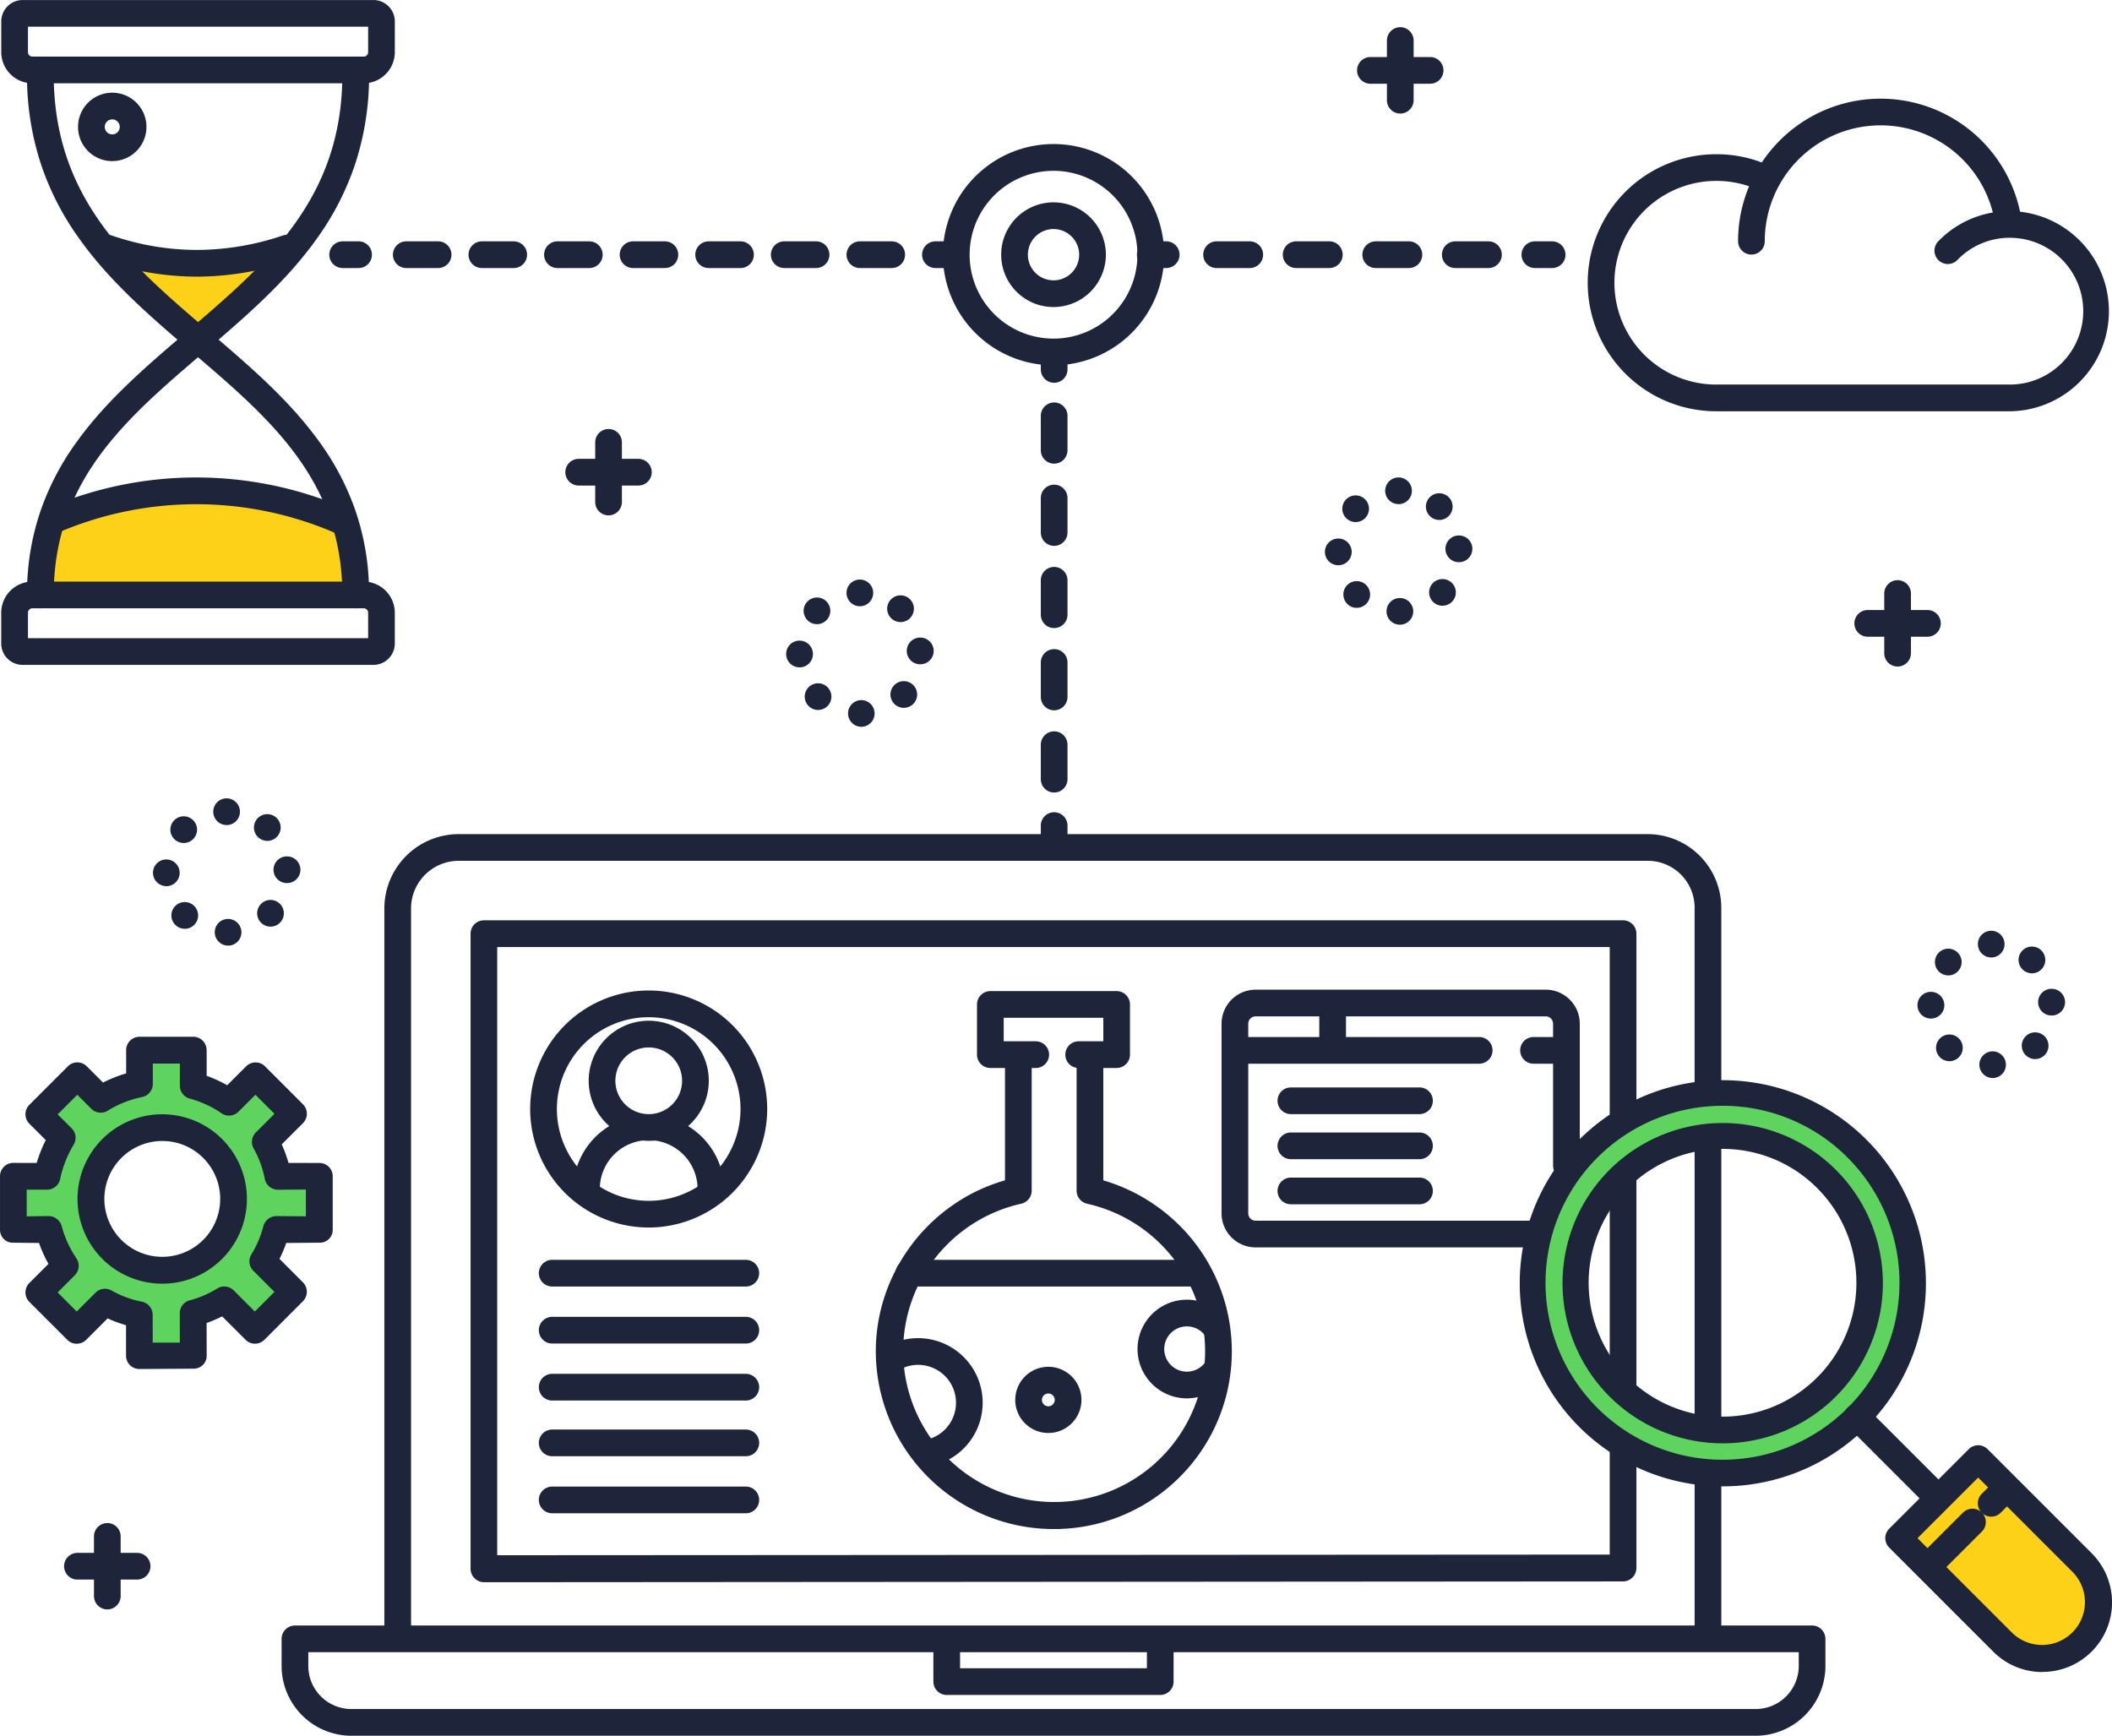 <svg xmlns="http://www.w3.org/2000/svg" width="223.353" height="183.572" viewBox="0 0 223.353 183.572"><g transform="translate(11070.76 22155.754)"><path d="M465.121,178.469l-8.407,8.407,11.005,11.005a5.945,5.945,0,0,0,8.407-8.407Z" transform="translate(-11326.683 -22179.957)" fill="#fcd118"/><path d="M465.121,177.762l11.359,11.359a6.445,6.445,0,1,1-9.115,9.114l-11.359-11.359Zm6.8,21.361a5.445,5.445,0,0,0,3.851-9.3l-10.652-10.652-7.7,7.7,10.652,10.652A5.407,5.407,0,0,0,471.922,199.123Z" transform="translate(-11326.683 -22179.957)" fill="#1e243a"/><path d="M430.408,152.191a20.128,20.128,0,1,0,28.465,0,20.127,20.127,0,0,0-28.465,0m25.246,25.246a15.577,15.577,0,1,1,0-22.029,15.577,15.577,0,0,1,0,22.029" transform="translate(-11333.246 -22186.514)" fill="#5ed45e"/><path d="M444.64,187.052a20.566,20.566,0,1,1,7.762-1.511A20.557,20.557,0,0,1,444.64,187.052Zm0-40.257a19.629,19.629,0,1,0,13.88,5.749A19.5,19.5,0,0,0,444.64,146.8Zm0,35.7a16.076,16.076,0,1,1,11.368-4.709A15.971,15.971,0,0,1,444.64,182.5Zm0-31.153a15.076,15.076,0,1,0,10.661,4.416A14.978,14.978,0,0,0,444.64,151.347Z" transform="translate(-11333.246 -22186.514)" fill="#1e243a"/><path d="M323.438,161.6V155.91l-4.375,0a12.158,12.158,0,0,0-1.334-3.633l2.972-2.972-4.011-4.01-2.788,2.787a12.629,12.629,0,0,0-3.793-1.75l0-3.749h-5.687l0,3.566a12.421,12.421,0,0,0-4.1,1.624l-2.48-2.479-4.071,4.07,2.48,2.48a13.159,13.159,0,0,0-1.6,4.083l-3.568-.01,0,5.682,3.752-.006a12.554,12.554,0,0,0,1.744,3.8l-2.81,2.808,4.011,4.011,2.992-2.991a12.134,12.134,0,0,0,3.631,1.341l0,4.354h5.689l-.007-4.52a12.075,12.075,0,0,0,3.3-1.416l3.231,3.231,4.071-4.071-3.231-3.231a12.092,12.092,0,0,0,1.422-3.318Zm-11.27,2.057a7.546,7.546,0,1,1,0-10.672,7.546,7.546,0,0,1,0,10.672" transform="translate(-11360.438 -22187.271)" fill="#5ed45e"/><path d="M310.61,175.419H303.92l0-4.45a12.7,12.7,0,0,1-3.042-1.127l-3.081,3.081-4.718-4.718,2.876-2.874a13.15,13.15,0,0,1-1.481-3.232l-3.874.006-.006-6.684,3.667.01a13.839,13.839,0,0,1,1.38-3.5l-2.562-2.562,4.778-4.777,2.557,2.556a12.848,12.848,0,0,1,3.517-1.4l0-3.663h6.688l0,3.872a13.218,13.218,0,0,1,3.228,1.486l2.854-2.852,4.718,4.717-3.062,3.062a12.519,12.519,0,0,1,1.12,3.044l4.471,0V162.1l-4.668,0a12.66,12.66,0,0,1-1.171,2.74l3.309,3.309-4.778,4.778-3.308-3.308a12.454,12.454,0,0,1-2.718,1.164Zm-5.691-1h4.689l-.007-4.4.371-.1a11.529,11.529,0,0,0,3.161-1.357l.337-.21,3.158,3.158,3.364-3.364-3.158-3.158.21-.337a11.661,11.661,0,0,0,1.363-3.182l.1-.372,4.431,0V156.41l-4.285,0-.08-.4a11.607,11.607,0,0,0-1.279-3.485l-.187-.331,2.887-2.887-3.3-3.3-2.727,2.726-.342-.233a12.158,12.158,0,0,0-3.642-1.681l-.37-.1,0-3.632h-4.686l0,3.475-.4.081a11.867,11.867,0,0,0-3.93,1.559l-.337.209L297.853,146l-3.364,3.363,2.4,2.4-.2.335a12.692,12.692,0,0,0-1.542,3.924l-.081.4-3.477-.009,0,4.68,3.637-.006.1.372A12.091,12.091,0,0,0,297,165.114l.233.342-2.749,2.747,3.3,3.3L300.7,168.6l.331.187a11.552,11.552,0,0,0,3.482,1.286l.4.08Zm1.912-8.054a8.046,8.046,0,1,1,5.689-2.357A7.993,7.993,0,0,1,306.832,166.364Zm0-15.092a7.046,7.046,0,1,0,4.982,2.064A7,7,0,0,0,306.832,151.272Z" transform="translate(-11360.438 -22187.271)" fill="#1e243a"/><path d="M294.705,96.586l-1.242,7.86h33.349l-1.623-7.862a38.39,38.39,0,0,0-30.484,0" transform="translate(-11359.955 -22197.289)" fill="#fcd118"/><path d="M327.426,104.946H292.878l1.377-8.714.259-.107a38.889,38.889,0,0,1,30.867,0l.245.1Zm-33.378-1H326.2l-1.445-7a37.838,37.838,0,0,0-29.6,0Z" transform="translate(-11359.955 -22197.289)" fill="#1e243a"/><path d="M299.356,72.173l9.5,9.553,9.5-9.553a29.4,29.4,0,0,1-19.006,0" transform="translate(-11358.754 -22201.621)" fill="#fcd118"/><path d="M308.859,82.435,299,72.526l.515-.826a28.749,28.749,0,0,0,9.244,1.552,30.54,30.54,0,0,0,9.446-1.554l.509.828Zm-7.748-9.207,7.748,7.789,7.773-7.814a30.9,30.9,0,0,1-7.871,1.048A29.435,29.435,0,0,1,301.111,73.228Z" transform="translate(-11358.754 -22201.621)" fill="#1e243a"/><path d="M328.273,58.546H293.237a2.8,2.8,0,0,1-2.793-2.794V52.5a1.762,1.762,0,0,1,1.76-1.761h37.1a1.762,1.762,0,0,1,1.76,1.761v3.255a2.8,2.8,0,0,1-2.793,2.794M292.267,52.56v3.193a.971.971,0,0,0,.97.97h35.036a.971.971,0,0,0,.97-.97V52.56Zm37.039,0h0Z" transform="translate(-11360.57 -22205.99)" fill="#1e243a"/><path d="M328.273,59.046H293.237a3.3,3.3,0,0,1-3.293-3.294V52.5a2.263,2.263,0,0,1,2.26-2.261h37.1a2.263,2.263,0,0,1,2.26,2.261v3.255A3.3,3.3,0,0,1,328.273,59.046ZM292.2,51.236a1.262,1.262,0,0,0-1.26,1.261v3.255a2.3,2.3,0,0,0,2.293,2.294h35.036a2.3,2.3,0,0,0,2.293-2.294V52.5a1.262,1.262,0,0,0-1.26-1.261Zm36.069,5.987H293.237a1.472,1.472,0,0,1-1.47-1.47V52.06h37.976v3.692A1.472,1.472,0,0,1,328.273,57.223ZM292.767,53.06v2.692a.471.471,0,0,0,.47.47h35.036a.471.471,0,0,0,.47-.47V53.06Z" transform="translate(-11360.57 -22205.99)" fill="#1e243a"/><path d="M329.306,109.642H292.2a1.763,1.763,0,0,1-1.761-1.761v-3.256a2.8,2.8,0,0,1,2.794-2.793h35.036a2.8,2.8,0,0,1,2.793,2.793v3.256a1.762,1.762,0,0,1-1.76,1.761m-37.039-1.824h36.976v-3.194a.971.971,0,0,0-.97-.969H293.237a.97.97,0,0,0-.97.969Z" transform="translate(-11360.57 -22195.578)" fill="#1e243a"/><path d="M329.306,110.142H292.2a2.264,2.264,0,0,1-2.261-2.261v-3.256a3.3,3.3,0,0,1,3.294-3.293h35.036a3.3,3.3,0,0,1,3.293,3.293v3.256A2.263,2.263,0,0,1,329.306,110.142Zm-36.069-7.81a2.3,2.3,0,0,0-2.294,2.293v3.256a1.263,1.263,0,0,0,1.261,1.261h37.1a1.262,1.262,0,0,0,1.26-1.261v-3.256a2.3,2.3,0,0,0-2.293-2.293Zm36.506,5.987H291.767v-3.694a1.471,1.471,0,0,1,1.47-1.469h35.036a1.471,1.471,0,0,1,1.47,1.469Zm-36.976-1h35.976v-2.694a.47.47,0,0,0-.47-.469H293.237a.47.47,0,0,0-.47.469Z" transform="translate(-11360.57 -22195.578)" fill="#1e243a"/><path d="M326.966,113.056a.911.911,0,0,1-.911-.911c0-12.351-7.78-18.989-16.017-26.016-8.616-7.349-17.524-14.949-17.329-29.52a.911.911,0,1,1,1.823.024c-.183,13.715,8.013,20.707,16.69,28.109,8.188,6.986,16.656,14.21,16.656,27.4a.911.911,0,0,1-.911.911" transform="translate(-11360.109 -22204.977)" fill="#1e243a"/><path d="M326.966,113.556a1.413,1.413,0,0,1-1.411-1.411c0-12.121-7.695-18.685-15.841-25.635-4.295-3.664-8.736-7.452-12.052-12.144a29.3,29.3,0,0,1-4.013-7.875A29.981,29.981,0,0,1,292.21,56.6a1.415,1.415,0,0,1,1.41-1.393h.02a1.411,1.411,0,0,1,1.392,1.43c-.18,13.48,7.929,20.4,16.514,27.721,4.082,3.483,8.3,7.084,11.479,11.46a28.02,28.02,0,0,1,3.874,7.293,26.964,26.964,0,0,1,1.479,9.03A1.413,1.413,0,0,1,326.966,113.556ZM293.62,56.21a.412.412,0,0,0-.41.405c-.192,14.338,8.626,21.859,17.153,29.134,4.2,3.583,8.167,6.967,11.177,11.1a26.022,26.022,0,0,1,3.643,6.847,25.332,25.332,0,0,1,1.372,8.452.411.411,0,0,0,.823,0c0-12.962-8.378-20.11-16.48-27.022-4.425-3.775-8.6-7.34-11.751-11.778a27.274,27.274,0,0,1-3.78-7.419,28.382,28.382,0,0,1-1.335-9.3.411.411,0,0,0-.405-.417Z" transform="translate(-11360.109 -22204.977)" fill="#1e243a"/><path d="M293.617,113.056a.911.911,0,0,1-.911-.911c0-13.193,8.468-20.417,16.656-27.4,8.677-7.4,16.873-14.394,16.69-28.109a.911.911,0,1,1,1.823-.024c.2,14.571-8.713,22.171-17.329,29.52-8.236,7.027-16.017,13.664-16.017,26.016a.911.911,0,0,1-.911.911" transform="translate(-11360.109 -22204.977)" fill="#1e243a"/><path d="M293.617,113.556a1.413,1.413,0,0,1-1.411-1.411,26.964,26.964,0,0,1,1.479-9.03,28.02,28.02,0,0,1,3.874-7.293c3.175-4.377,7.4-7.978,11.479-11.46,8.585-7.324,16.694-14.241,16.514-27.722a1.411,1.411,0,0,1,1.393-1.43h.021a1.414,1.414,0,0,1,1.408,1.393,29.98,29.98,0,0,1-1.439,9.888,29.3,29.3,0,0,1-4.013,7.875c-3.316,4.692-7.757,8.48-12.052,12.144-8.146,6.95-15.841,13.514-15.841,25.635A1.413,1.413,0,0,1,293.617,113.556ZM326.966,56.21h-.007a.411.411,0,0,0-.408.416,28.381,28.381,0,0,1-1.335,9.3,27.273,27.273,0,0,1-3.78,7.419c-3.147,4.439-7.326,8-11.751,11.778-8.1,6.912-16.48,14.06-16.48,27.022a.411.411,0,1,0,.823,0,25.333,25.333,0,0,1,1.372-8.452,26.023,26.023,0,0,1,3.644-6.847c3.009-4.13,6.977-7.514,11.177-11.1,8.528-7.274,17.345-14.8,17.153-29.133A.411.411,0,0,0,326.966,56.21Z" transform="translate(-11360.109 -22204.977)" fill="#1e243a"/><path d="M308.965,74.79a29.933,29.933,0,0,1-9.75-1.654.912.912,0,0,1,.591-1.725,28.066,28.066,0,0,0,18.421,0,.911.911,0,1,1,.58,1.727,30.806,30.806,0,0,1-9.842,1.653" transform="translate(-11358.908 -22201.787)" fill="#1e243a"/><path d="M308.965,75.29a30.542,30.542,0,0,1-9.912-1.681,1.412,1.412,0,1,1,.916-2.671,27.722,27.722,0,0,0,9,1.527,28.59,28.59,0,0,0,9.1-1.529,1.411,1.411,0,1,1,.9,2.675A31.411,31.411,0,0,1,308.965,75.29Zm-9.455-3.429a.412.412,0,0,0-.133.8,29.544,29.544,0,0,0,9.587,1.627,30.414,30.414,0,0,0,9.683-1.627.411.411,0,1,0-.262-.779,29.588,29.588,0,0,1-9.42,1.581,28.72,28.72,0,0,1-9.322-1.581A.412.412,0,0,0,299.51,71.861Z" transform="translate(-11358.908 -22201.787)" fill="#1e243a"/><path d="M325.133,97.663a.917.917,0,0,1-.349-.07,37.517,37.517,0,0,0-29.785,0,.912.912,0,0,1-.7-1.684,39.286,39.286,0,0,1,31.185,0,.912.912,0,0,1-.35,1.754" transform="translate(-11359.899 -22197.441)" fill="#1e243a"/><path d="M294.65,98.163a1.412,1.412,0,0,1-.544-2.715,39.785,39.785,0,0,1,31.569,0,1.412,1.412,0,0,1-1.081,2.608,37.018,37.018,0,0,0-29.4,0A1.407,1.407,0,0,1,294.65,98.163Zm15.242-4.981a40.006,40.006,0,0,0-15.4,3.188.412.412,0,0,0,.317.761,38.017,38.017,0,0,1,30.168,0,.415.415,0,0,0,.157.031.412.412,0,0,0,.158-.793A40,40,0,0,0,309.892,93.183Z" transform="translate(-11359.899 -22197.441)" fill="#1e243a"/><path d="M300.308,65.115A3.118,3.118,0,1,1,303.424,62a3.12,3.12,0,0,1-3.117,3.117m0-4.411A1.293,1.293,0,1,0,301.6,62a1.294,1.294,0,0,0-1.294-1.294" transform="translate(-11359.195 -22204.33)" fill="#1e243a"/><path d="M300.308,65.615A3.618,3.618,0,1,1,303.924,62,3.621,3.621,0,0,1,300.308,65.615Zm0-6.236A2.618,2.618,0,1,0,302.924,62,2.621,2.621,0,0,0,300.308,59.379Zm0,4.412A1.793,1.793,0,1,1,302.1,62,1.8,1.8,0,0,1,300.308,63.791Zm0-2.587A.793.793,0,1,0,301.1,62,.8.8,0,0,0,300.308,61.2Z" transform="translate(-11359.195 -22204.33)" fill="#1e243a"/><path d="M470.459,204.2H321.951a6.888,6.888,0,0,1-6.88-6.88v-2.867a.913.913,0,0,1,.912-.912H476.426a.912.912,0,0,1,.911.912v2.867a6.887,6.887,0,0,1-6.879,6.88m-153.564-8.836v1.956a5.062,5.062,0,0,0,5.056,5.056H470.459a5.063,5.063,0,0,0,5.057-5.056v-1.956Z" transform="translate(-11355.551 -22176.885)" fill="#1e243a"/><path d="M470.459,204.7H321.951a7.388,7.388,0,0,1-7.38-7.38v-2.867a1.414,1.414,0,0,1,1.412-1.412H476.426a1.413,1.413,0,0,1,1.411,1.412v2.867A7.388,7.388,0,0,1,470.459,204.7Zm-154.475-10.66a.413.413,0,0,0-.412.412v2.867a6.387,6.387,0,0,0,6.38,6.38H470.459a6.386,6.386,0,0,0,6.379-6.38v-2.867a.412.412,0,0,0-.411-.412Zm154.475,8.836H321.951a5.562,5.562,0,0,1-5.556-5.556v-2.456H476.016v2.456A5.563,5.563,0,0,1,470.459,202.879Zm-153.064-7.012v1.456a4.561,4.561,0,0,0,4.556,4.556H470.459a4.562,4.562,0,0,0,4.557-4.556v-1.456Z" transform="translate(-11355.551 -22176.885)" fill="#1e243a"/><path d="M395.821,199.869h-22.58a.911.911,0,0,1-.911-.911v-4.418a.911.911,0,1,1,1.823,0v3.506H394.91v-3.506a.911.911,0,0,1,1.823,0v4.418a.911.911,0,0,1-.911.911" transform="translate(-11343.881 -22176.867)" fill="#1e243a"/><path d="M395.821,200.369h-22.58a1.413,1.413,0,0,1-1.411-1.411v-4.418a1.411,1.411,0,1,1,2.823,0v3.006H394.41v-3.006a1.411,1.411,0,0,1,2.823,0v4.418A1.413,1.413,0,0,1,395.821,200.369Zm-22.58-6.241a.412.412,0,0,0-.411.411v4.418a.412.412,0,0,0,.411.411h22.58a.412.412,0,0,0,.411-.411v-4.418a.411.411,0,0,0-.823,0v4.006H373.653v-4.006A.412.412,0,0,0,373.241,194.128Z" transform="translate(-11343.881 -22176.867)" fill="#1e243a"/><path d="M440.114,197.038a.911.911,0,0,1-.911-.911V180.559a.911.911,0,0,1,1.823,0v15.568a.911.911,0,0,1-.911.911" transform="translate(-11330.251 -22179.717)" fill="#1e243a"/><path d="M440.114,197.538a1.413,1.413,0,0,1-1.411-1.411V180.559a1.411,1.411,0,0,1,2.823,0v15.568A1.413,1.413,0,0,1,440.114,197.538Zm0-17.39a.412.412,0,0,0-.411.411v15.568a.411.411,0,1,0,.823,0V180.559A.412.412,0,0,0,440.114,180.148Z" transform="translate(-11330.251 -22179.717)" fill="#1e243a"/><path d="M440.114,181.683a.911.911,0,0,1-.911-.911V150.618a.911.911,0,1,1,1.823,0v30.153a.911.911,0,0,1-.911.911" transform="translate(-11330.251 -22185.818)" fill="#1e243a"/><path d="M440.114,182.183a1.413,1.413,0,0,1-1.411-1.411V150.618a1.411,1.411,0,1,1,2.823,0v30.153A1.413,1.413,0,0,1,440.114,182.183Zm0-31.977a.412.412,0,0,0-.411.413v30.153a.411.411,0,0,0,.823,0V150.618A.412.412,0,0,0,440.114,150.206Z" transform="translate(-11330.251 -22185.818)" fill="#1e243a"/><path d="M325.009,209.077a.911.911,0,0,1-.911-.911V131.331a7.369,7.369,0,0,1,7.407-7.314H457.148a7.3,7.3,0,0,1,7.337,7.314v19.052a.911.911,0,1,1-1.823,0V131.331a5.445,5.445,0,0,0-5.515-5.492H331.505a5.545,5.545,0,0,0-5.584,5.492v76.834a.911.911,0,0,1-.911.911" transform="translate(-11353.711 -22191.055)" fill="#1e243a"/><path d="M325.009,209.577a1.413,1.413,0,0,1-1.411-1.411V131.331a7.87,7.87,0,0,1,7.907-7.814H457.148a7.8,7.8,0,0,1,7.837,7.814v19.052a1.411,1.411,0,1,1-2.823,0V131.331a4.95,4.95,0,0,0-5.015-4.992H331.505a5.044,5.044,0,0,0-5.084,4.992v76.834A1.413,1.413,0,0,1,325.009,209.577Zm6.5-85.06a6.869,6.869,0,0,0-6.907,6.814v76.834a.411.411,0,0,0,.823,0V131.331a6.046,6.046,0,0,1,6.084-5.992H457.148a5.939,5.939,0,0,1,6.015,5.992v19.052a.411.411,0,1,0,.823,0V131.331a6.8,6.8,0,0,0-6.837-6.814Z" transform="translate(-11353.711 -22191.055)" fill="#1e243a"/><path d="M432.658,176.786a.91.91,0,0,1-.911-.91V154a.911.911,0,0,1,1.821,0v21.88a.909.909,0,0,1-.91.91" transform="translate(-11331.771 -22185.131)" fill="#1e243a"/><path d="M432.658,177.286a1.412,1.412,0,0,1-1.411-1.41V154a1.411,1.411,0,0,1,2.821,0v21.88A1.412,1.412,0,0,1,432.658,177.286Zm0-23.7a.411.411,0,0,0-.411.41v21.88a.411.411,0,0,0,.821,0V154A.411.411,0,0,0,432.658,153.585Z" transform="translate(-11331.771 -22185.131)" fill="#1e243a"/><path d="M332.581,200.591a.932.932,0,0,1-.644-.282.951.951,0,0,1-.266-.661V132.5a.91.91,0,0,1,.91-.911H453.054a.911.911,0,0,1,.911.911v19a.911.911,0,1,1-1.823,0V133.413H333.492v65.324l118.65-.069v-11.54a.911.911,0,1,1,1.823,0v12.451a.924.924,0,0,1-.911.927Z" transform="translate(-11352.168 -22189.512)" fill="#1e243a"/><path d="M332.582,201.091h0a1.435,1.435,0,0,1-1.41-1.443V132.5a1.412,1.412,0,0,1,1.41-1.411H453.054a1.413,1.413,0,0,1,1.411,1.411v19a1.411,1.411,0,1,1-2.823,0V133.913H333.992v64.323l117.65-.068v-11.04a1.411,1.411,0,1,1,2.823,0v12.451a1.421,1.421,0,0,1-1.411,1.427Zm0-69a.411.411,0,0,0-.41.411v67.147a.451.451,0,0,0,.121.309.434.434,0,0,0,.289.134l120.472-.085a.425.425,0,0,0,.412-.427V187.128a.411.411,0,1,0-.823,0v12.039l-119.65.069V132.913h119.65V151.5a.411.411,0,1,0,.823,0v-19a.412.412,0,0,0-.411-.411Z" transform="translate(-11352.168 -22189.512)" fill="#1e243a"/><path d="M473.944,90.47H442.9a13.092,13.092,0,0,1,0-26.184,12.946,12.946,0,0,1,5.556,1.228.911.911,0,1,1-.776,1.649,11.14,11.14,0,0,0-4.779-1.055,11.269,11.269,0,0,0,0,22.538h31.048a8.262,8.262,0,0,0,0-16.524,8.159,8.159,0,0,0-5.9,2.5.912.912,0,0,1-1.309-1.27,9.971,9.971,0,0,1,7.21-3.049,10.086,10.086,0,0,1,0,20.171" transform="translate(-11332.161 -22203.229)" fill="#1e243a"/><path d="M473.944,90.97H442.9a13.592,13.592,0,0,1,0-27.184,13.445,13.445,0,0,1,5.768,1.275,1.411,1.411,0,1,1-1.2,2.554,10.642,10.642,0,0,0-4.566-1.007,10.769,10.769,0,0,0,0,21.538h31.048a7.762,7.762,0,0,0,0-15.524,7.663,7.663,0,0,0-5.542,2.344A1.412,1.412,0,0,1,466.376,73a10.467,10.467,0,0,1,7.569-3.2,10.586,10.586,0,0,1,0,21.171ZM442.9,64.786a12.592,12.592,0,0,0,0,25.184h31.048a9.586,9.586,0,0,0,0-19.171,9.475,9.475,0,0,0-6.851,2.9.412.412,0,0,0,.592.573,8.654,8.654,0,0,1,6.259-2.647,8.762,8.762,0,0,1,0,17.524H442.9a11.769,11.769,0,0,1,0-23.538,11.635,11.635,0,0,1,4.992,1.1.407.407,0,0,0,.175.039.411.411,0,0,0,.176-.784A12.452,12.452,0,0,0,442.9,64.786Z" transform="translate(-11332.161 -22203.229)" fill="#1e243a"/><path d="M443.934,74.892a.911.911,0,0,1-.911-.911,14.573,14.573,0,0,1,28.99-2.126.911.911,0,0,1-1.8.264,12.751,12.751,0,0,0-25.365,1.862.91.91,0,0,1-.91.911" transform="translate(-11329.473 -22204.223)" fill="#1e243a"/><path d="M443.934,75.392a1.413,1.413,0,0,1-1.411-1.411,15.073,15.073,0,0,1,29.985-2.2,1.41,1.41,0,0,1-1.192,1.6,1.41,1.41,0,0,1-1.6-1.191,12.251,12.251,0,0,0-24.371,1.789A1.412,1.412,0,0,1,443.934,75.392ZM457.6,59.907A14.089,14.089,0,0,0,443.523,73.98a.411.411,0,1,0,.821,0,13.251,13.251,0,0,1,26.36-1.935.41.41,0,0,0,.466.347.41.41,0,0,0,.347-.466A14.077,14.077,0,0,0,457.6,59.907Z" transform="translate(-11329.473 -22204.223)" fill="#1e243a"/><path d="M444.8,187.609a21.023,21.023,0,1,1,14.878-6.153,20.973,20.973,0,0,1-14.878,6.153M431.207,152.99a19.219,19.219,0,1,0,13.589-5.628,19.239,19.239,0,0,0-13.589,5.628m-.644-.644h0Z" transform="translate(-11333.399 -22186.668)" fill="#1e243a"/><path d="M444.8,188.109a21.478,21.478,0,1,1,8.109-1.575A21.507,21.507,0,0,1,444.8,188.109Zm0-42.071a20.541,20.541,0,1,0,14.524,6.017A20.4,20.4,0,0,0,444.8,146.038Zm0,40.248a19.657,19.657,0,1,1,7.423-1.441A19.69,19.69,0,0,1,444.8,186.286Zm0-38.424a18.716,18.716,0,1,0,13.235,5.481A18.6,18.6,0,0,0,444.8,147.862Zm-14.231,4.984v-1h0Z" transform="translate(-11333.399 -22186.668)" fill="#1e243a"/><path d="M444.023,182.286a16.48,16.48,0,1,1,11.659-4.821,16.438,16.438,0,0,1-11.659,4.821m-10.37-26.85a14.665,14.665,0,1,0,20.739,0,14.681,14.681,0,0,0-20.739,0" transform="translate(-11332.628 -22185.896)" fill="#1e243a"/><path d="M444.023,182.786a16.938,16.938,0,1,1,6.395-1.242A16.965,16.965,0,0,1,444.023,182.786Zm0-32.96a15.98,15.98,0,1,0,11.306,4.675A15.879,15.879,0,0,0,444.023,149.826Zm0,31.138a15.158,15.158,0,1,1,10.723-4.434A15.066,15.066,0,0,1,444.023,180.964Zm0-29.316a14.158,14.158,0,1,0,10.016,4.142A14.069,14.069,0,0,0,444.023,151.648Z" transform="translate(-11332.628 -22185.896)" fill="#1e243a"/><path d="M461.747,184.406a.9.9,0,0,1-.644-.267l-8.529-8.528a.912.912,0,0,1,1.289-1.289l8.528,8.528a.912.912,0,0,1-.644,1.557" transform="translate(-11327.58 -22180.857)" fill="#1e243a"/><path d="M461.747,184.906a1.4,1.4,0,0,1-1-.415l-8.528-8.527a1.412,1.412,0,1,1,2-2l8.528,8.528a1.412,1.412,0,0,1-1,2.41Zm-8.528-10.352a.412.412,0,0,0-.291.7l8.529,8.528a.41.41,0,0,0,.58,0,.411.411,0,0,0,0-.583l-8.528-8.528A.409.409,0,0,0,453.219,174.554Z" transform="translate(-11327.58 -22180.857)" fill="#1e243a"/><path d="M472.076,200.687a6.835,6.835,0,0,1-4.848-2l-11.005-11.006a.91.91,0,0,1,0-1.288l8.407-8.409a.911.911,0,0,1,1.289,0l11.005,11.005a6.853,6.853,0,0,1-4.849,11.7m-13.92-13.655,10.361,10.361a5.034,5.034,0,0,0,7.118-7.119l-10.36-10.36Z" transform="translate(-11326.837 -22180.111)" fill="#1e243a"/><path d="M472.076,201.187a7.306,7.306,0,0,1-5.2-2.151L455.87,188.029a1.41,1.41,0,0,1,0-2l8.407-8.409a1.411,1.411,0,0,1,2,0l11,11a7.353,7.353,0,0,1-5.2,12.556Zm-6.8-22.975a.41.41,0,0,0-.292.121l-8.407,8.409a.41.41,0,0,0,0,.581l11.005,11.006a6.357,6.357,0,0,0,8.99-8.991l-11.005-11.005A.407.407,0,0,0,465.276,178.212Zm6.8,21.153a5.5,5.5,0,0,1-3.913-1.618l-10.715-10.715,7.827-7.825,10.714,10.714a5.531,5.531,0,0,1-3.913,9.445Zm-13.213-12.333,10.008,10.008a4.534,4.534,0,0,0,6.411-6.412l-10.006-10.006Z" transform="translate(-11326.837 -22180.111)" fill="#1e243a"/><path d="M459.479,189.765a.912.912,0,0,1-.644-1.557l4.66-4.661a.912.912,0,1,1,1.289,1.289l-4.661,4.661a.9.9,0,0,1-.644.267" transform="translate(-11326.304 -22178.977)" fill="#1e243a"/><path d="M459.479,190.265a1.412,1.412,0,0,1-1-2.41l4.66-4.661a1.412,1.412,0,1,1,2,2l-4.661,4.661A1.4,1.4,0,0,1,459.479,190.265Zm4.661-6.484a.411.411,0,0,0-.292.12l-4.659,4.661a.412.412,0,0,0,.29.7.4.4,0,0,0,.289-.12l4.662-4.662a.411.411,0,0,0-.291-.7Z" transform="translate(-11326.304 -22178.977)" fill="#1e243a"/><path d="M465,183.707a.912.912,0,0,1-.644-1.557l1.487-1.487a.912.912,0,0,1,1.289,1.289l-1.488,1.487a.9.9,0,0,1-.644.267" transform="translate(-11325.18 -22179.563)" fill="#1e243a"/><path d="M465,184.207a1.4,1.4,0,0,1-1-.415,1.413,1.413,0,0,1,0-2l1.487-1.487a1.412,1.412,0,1,1,2,2L466,183.794A1.4,1.4,0,0,1,465,184.207Zm1.487-3.31a.409.409,0,0,0-.291.121l-1.487,1.487a.412.412,0,0,0,0,.582.41.41,0,0,0,.58,0l1.489-1.488a.412.412,0,0,0-.291-.7Z" transform="translate(-11325.18 -22179.563)" fill="#1e243a"/><path d="M305.6,165.543a8.457,8.457,0,1,1,5.981-2.477,8.4,8.4,0,0,1-5.981,2.477m0-15.089a6.632,6.632,0,1,0,4.691,1.941,6.611,6.611,0,0,0-4.691-1.941" transform="translate(-11359.205 -22186.039)" fill="#1e243a"/><path d="M305.6,166.043a8.957,8.957,0,1,1,6.334-2.624A8.9,8.9,0,0,1,305.6,166.043Zm0-16.911a7.954,7.954,0,1,0,5.627,2.327A7.9,7.9,0,0,0,305.6,149.132Zm0,15.089a7.129,7.129,0,1,1,5.045-2.089A7.092,7.092,0,0,1,305.6,164.221Zm0-13.266a6.125,6.125,0,1,0,4.338,1.794A6.089,6.089,0,0,0,305.6,150.955Z" transform="translate(-11359.205 -22186.039)" fill="#1e243a"/><path d="M310.263,175.926h0l-5.69.028a.9.9,0,0,1-.911-.9l0-3.62a13.033,13.033,0,0,1-2.551-.944l-2.516,2.517a.911.911,0,0,1-1.289,0l-4.01-4.01a.911.911,0,0,1,0-1.289l2.291-2.291a13.894,13.894,0,0,1-1.262-2.792l-3.07-.029h0a.884.884,0,0,1-.643-.232.871.871,0,0,1-.268-.628l0-5.674a.9.9,0,0,1,.267-.642.936.936,0,0,1,.646-.265l2.843.008a14.332,14.332,0,0,1,1.192-3.014l-1.99-1.989a.911.911,0,0,1,0-1.289l4.071-4.07a.911.911,0,0,1,1.289,0l1.982,1.981a13.294,13.294,0,0,1,3.036-1.207l0-2.84a.912.912,0,0,1,.912-.913h5.687a.912.912,0,0,1,.911.912v3.07a13.681,13.681,0,0,1,2.754,1.266l2.27-2.269a.911.911,0,0,1,1.289,0l4.01,4.01a.911.911,0,0,1,0,1.289l-2.5,2.5a12.937,12.937,0,0,1,.941,2.561l3.648.006a.9.9,0,0,1,.911.9v5.686a.837.837,0,0,1-.267.613.883.883,0,0,1-.644.236l-3.864.029a13.192,13.192,0,0,1-.964,2.273l2.735,2.742a.915.915,0,0,1,0,1.293l-4.071,4.072a.911.911,0,0,1-1.289,0l-2.734-2.734a12.7,12.7,0,0,1-2.236.956l.007,3.838a.847.847,0,0,1-.267.616.886.886,0,0,1-.645.237m-4.779-1.765h3.867l-.007-3.607a.911.911,0,0,1,.677-.882,11.153,11.153,0,0,0,3.049-1.309.911.911,0,0,1,1.127.129l2.587,2.586,2.782-2.782-2.587-2.586a.912.912,0,0,1-.13-1.126,11.417,11.417,0,0,0,1.316-3.1.94.94,0,0,1,.881-.708h0l3.634.031v-3.841l-3.463.024a.919.919,0,0,1-.894-.74,11.2,11.2,0,0,0-1.234-3.367.915.915,0,0,1,.149-1.094l2.328-2.328-2.722-2.722-2.143,2.144a.912.912,0,0,1-1.158.108,11.744,11.744,0,0,0-3.516-1.624.912.912,0,0,1-.675-.88v-2.837H305.49l0,2.653a.914.914,0,0,1-.732.9,11.452,11.452,0,0,0-3.794,1.5.912.912,0,0,1-1.126-.13l-1.835-1.835-2.782,2.782,1.835,1.835a.912.912,0,0,1,.137,1.115,12.237,12.237,0,0,0-1.492,3.79.91.91,0,0,1-.893.731h0l-2.653-.006,0,3.827,2.839-.035h0a.941.941,0,0,1,.881.708,11.788,11.788,0,0,0,1.618,3.536.924.924,0,0,1-.11,1.165l-2.164,2.168,2.722,2.723,2.346-2.346a.91.91,0,0,1,1.093-.148,11.122,11.122,0,0,0,3.361,1.24.915.915,0,0,1,.733.893Z" transform="translate(-11360.593 -22187.424)" fill="#1e243a"/><path d="M304.574,176.454h0a1.407,1.407,0,0,1-1.411-1.394l0-3.239a13.581,13.581,0,0,1-1.948-.722l-2.266,2.267a1.411,1.411,0,0,1-2,0l-4.01-4.01a1.413,1.413,0,0,1,0-2l2.019-2.019a14.529,14.529,0,0,1-1-2.213l-2.715-.026a1.356,1.356,0,0,1-1.409-1.361l0-5.673a1.4,1.4,0,0,1,.414-1,1.429,1.429,0,0,1,.99-.411h.006l2.469.007a14.991,14.991,0,0,1,.958-2.418l-1.731-1.73a1.411,1.411,0,0,1,0-2l4.071-4.07a1.411,1.411,0,0,1,2,0l1.72,1.72a13.829,13.829,0,0,1,2.443-.973l0-2.459a1.412,1.412,0,0,1,1.412-1.413h5.687a1.4,1.4,0,0,1,1,.414,1.422,1.422,0,0,1,.414,1v2.713a14.135,14.135,0,0,1,2.173,1l2-2a1.4,1.4,0,0,1,1-.414,1.422,1.422,0,0,1,1,.414l4.01,4.01a1.411,1.411,0,0,1,0,2l-2.247,2.246a13.531,13.531,0,0,1,.721,1.957l3.265.005a1.4,1.4,0,0,1,1.41,1.4v5.686a1.343,1.343,0,0,1-.415.968,1.372,1.372,0,0,1-1,.381l-3.5.026a13.707,13.707,0,0,1-.712,1.683l2.476,2.482a1.415,1.415,0,0,1,0,2l-4.071,4.072a1.411,1.411,0,0,1-2,0l-2.473-2.473a13.048,13.048,0,0,1-1.642.7l.007,3.477a1.338,1.338,0,0,1-.413.97,1.375,1.375,0,0,1-1,.385Zm-3.566-6.567.322.16a12.572,12.572,0,0,0,2.453.907l.375.1,0,4.007a.4.4,0,0,0,.411.4l5.688-.028a.4.4,0,0,0,.294-.091.346.346,0,0,0,.121-.263l-.008-4.2.348-.111a12.136,12.136,0,0,0,2.148-.918l.329-.18,3,3a.411.411,0,0,0,.582,0l4.071-4.072a.415.415,0,0,0,0-.585l-3-3.008.179-.328a12.664,12.664,0,0,0,.927-2.186l.111-.345,4.226-.032a.4.4,0,0,0,.294-.089.339.339,0,0,0,.121-.259v-5.686a.4.4,0,0,0-.12-.286.406.406,0,0,0-.292-.114l-4.036-.007-.1-.376a12.519,12.519,0,0,0-.9-2.462l-.159-.322,2.75-2.749a.411.411,0,0,0,0-.582l-4.01-4.01a.415.415,0,0,0-.292-.121.408.408,0,0,0-.29.121l-2.547,2.546-.335-.2a13.123,13.123,0,0,0-2.653-1.22l-.344-.113V142.74a.415.415,0,0,0-.121-.291.408.408,0,0,0-.29-.121h-5.687a.412.412,0,0,0-.413.413l.005,3.226-.374.1a12.824,12.824,0,0,0-2.922,1.162l-.329.18-2.247-2.247a.411.411,0,0,0-.582,0l-4.072,4.071a.411.411,0,0,0,0,.582l2.252,2.25-.174.327a13.874,13.874,0,0,0-1.15,2.908l-.1.373-3.222-.01a.434.434,0,0,0-.3.118.4.4,0,0,0-.121.288l0,5.673a.373.373,0,0,0,.121.274.4.4,0,0,0,.291.087h.007l3.429.032.111.341a13.4,13.4,0,0,0,1.215,2.69l.2.335-2.567,2.567a.412.412,0,0,0,0,.582l4.01,4.01a.411.411,0,0,0,.582,0Zm8.844,4.776-4.867,0,0-3.943a.415.415,0,0,0-.332-.4,11.613,11.613,0,0,1-3.509-1.295.412.412,0,0,0-.2-.054.408.408,0,0,0-.29.12l-2.7,2.7-3.428-3.43,2.517-2.522a.425.425,0,0,0,.049-.532,12.253,12.253,0,0,1-1.687-3.687.441.441,0,0,0-.4-.337l-3.339.041,0-4.834,3.155.007a.412.412,0,0,0,.4-.329,12.756,12.756,0,0,1,1.553-3.949.412.412,0,0,0-.062-.5l-2.188-2.188,3.489-3.489,2.188,2.188a.409.409,0,0,0,.291.12.414.414,0,0,0,.218-.062,11.951,11.951,0,0,1,3.959-1.57.415.415,0,0,0,.331-.405l0-3.153h4.863v3.338a.412.412,0,0,0,.305.4,12.247,12.247,0,0,1,3.668,1.694.407.407,0,0,0,.231.071.412.412,0,0,0,.293-.121l2.5-2.5,3.429,3.429-2.682,2.682a.415.415,0,0,0-.067.5,11.687,11.687,0,0,1,1.289,3.515.417.417,0,0,0,.4.338l3.963-.028,0,4.849-4.139-.036a.44.44,0,0,0-.395.336,11.828,11.828,0,0,1-1.375,3.236.411.411,0,0,0,.059.508l2.941,2.939-3.489,3.489-2.941-2.939a.41.41,0,0,0-.508-.059,11.644,11.644,0,0,1-3.185,1.368.412.412,0,0,0-.306.4Zm-3.868-1h2.866l-.006-3.105a1.413,1.413,0,0,1,1.048-1.367,10.654,10.654,0,0,0,2.913-1.25,1.41,1.41,0,0,1,1.744.2l2.233,2.232,2.075-2.075-2.233-2.232a1.407,1.407,0,0,1-.2-1.742,10.986,10.986,0,0,0,1.258-2.964,1.447,1.447,0,0,1,1.365-1.08h.006l3.13.027v-2.834l-2.96.021a1.421,1.421,0,0,1-1.388-1.142,10.7,10.7,0,0,0-1.179-3.22,1.419,1.419,0,0,1,.23-1.693l1.975-1.975-2.015-2.015-1.789,1.79a1.412,1.412,0,0,1-1.794.168,11.234,11.234,0,0,0-3.364-1.554,1.414,1.414,0,0,1-1.045-1.363v-2.337h-2.861l0,2.153a1.419,1.419,0,0,1-1.132,1.386,10.956,10.956,0,0,0-3.63,1.44,1.412,1.412,0,0,1-1.743-.2l-1.481-1.481-2.075,2.075L297.413,151a1.41,1.41,0,0,1,.212,1.726,11.73,11.73,0,0,0-1.43,3.631,1.414,1.414,0,0,1-1.383,1.132l-2.155,0,0,2.82,2.339-.029a1.448,1.448,0,0,1,1.366,1.079,11.242,11.242,0,0,0,1.548,3.383,1.421,1.421,0,0,1-.169,1.8l-1.811,1.814,2.015,2.016,1.993-1.993a1.409,1.409,0,0,1,1.693-.229,10.63,10.63,0,0,0,3.212,1.184,1.419,1.419,0,0,1,1.136,1.382Z" transform="translate(-11360.593 -22187.424)" fill="#1e243a"/><path d="M384.365,85.79a11.2,11.2,0,1,1,11.2-11.2,11.21,11.21,0,0,1-11.2,11.2m0-20.57a9.373,9.373,0,1,0,9.373,9.373,9.384,9.384,0,0,0-9.373-9.373" transform="translate(-11343.71 -22203.41)" fill="#1e243a"/><path d="M384.365,86.29a11.7,11.7,0,1,1,11.7-11.7A11.71,11.71,0,0,1,384.365,86.29Zm0-22.393a10.7,10.7,0,1,0,10.7,10.7A10.709,10.709,0,0,0,384.365,63.9Zm0,20.57a9.873,9.873,0,1,1,9.873-9.873A9.884,9.884,0,0,1,384.365,84.467Zm0-18.746a8.873,8.873,0,1,0,8.873,8.873A8.883,8.883,0,0,0,384.365,65.721Z" transform="translate(-11343.71 -22203.41)" fill="#1e243a"/><path d="M383.322,78.585a5.036,5.036,0,1,1,5.036-5.036,5.041,5.041,0,0,1-5.036,5.036m0-8.247a3.212,3.212,0,1,0,3.212,3.212,3.216,3.216,0,0,0-3.212-3.212" transform="translate(-11342.667 -22202.367)" fill="#1e243a"/><path d="M383.322,79.085a5.536,5.536,0,1,1,5.536-5.536A5.542,5.542,0,0,1,383.322,79.085Zm0-10.071a4.536,4.536,0,1,0,4.536,4.536A4.541,4.541,0,0,0,383.322,69.014Zm0,8.247a3.712,3.712,0,1,1,3.712-3.712A3.716,3.716,0,0,1,383.322,77.261Zm0-6.424a2.712,2.712,0,1,0,2.712,2.712A2.715,2.715,0,0,0,383.322,70.838Z" transform="translate(-11342.667 -22202.367)" fill="#1e243a"/><path d="M374.074,73.764H372.25a.912.912,0,0,1,0-1.824h1.824a.912.912,0,0,1,0,1.824" transform="translate(-11344.083 -22201.67)" fill="#1e243a"/><path d="M374.074,74.264H372.25a1.412,1.412,0,0,1,0-2.824h1.824a1.412,1.412,0,0,1,0,2.824ZM372.25,72.44a.412.412,0,0,0,0,.824h1.824a.412.412,0,0,0,0-.824Z" transform="translate(-11344.083 -22201.67)" fill="#1e243a"/><path d="M377.1,73.764h-3.366a.912.912,0,0,1,0-1.824H377.1a.912.912,0,0,1,0,1.824m-7.995,0h-3.366a.912.912,0,0,1,0-1.824H369.1a.912.912,0,1,1,0,1.824m-7.993,0h-3.366a.912.912,0,1,1,0-1.824h3.366a.912.912,0,0,1,0,1.824m-7.995,0h-3.366a.912.912,0,0,1,0-1.824h3.366a.912.912,0,0,1,0,1.824m-7.995,0h-3.366a.912.912,0,0,1,0-1.824h3.366a.912.912,0,1,1,0,1.824m-7.993,0h-3.366a.912.912,0,1,1,0-1.824h3.366a.912.912,0,0,1,0,1.824m-7.995,0h-3.366a.912.912,0,0,1,0-1.824h3.366a.912.912,0,0,1,0,1.824" transform="translate(-11353.557 -22201.67)" fill="#1e243a"/><path d="M377.1,74.264h-3.366a1.412,1.412,0,0,1,0-2.824H377.1a1.412,1.412,0,0,1,0,2.824Zm-3.366-1.824a.412.412,0,0,0,0,.824H377.1a.412.412,0,0,0,0-.824ZM369.1,74.264h-3.366a1.412,1.412,0,0,1,0-2.824H369.1a1.412,1.412,0,1,1,0,2.824Zm-3.366-1.824a.412.412,0,0,0,0,.824H369.1a.412.412,0,1,0,0-.824Zm-4.627,1.824h-3.366a1.412,1.412,0,1,1,0-2.824h3.366a1.412,1.412,0,0,1,0,2.824Zm-3.366-1.824a.412.412,0,1,0,0,.824h3.366a.412.412,0,0,0,0-.824Zm-4.629,1.824h-3.366a1.412,1.412,0,0,1,0-2.824h3.366a1.412,1.412,0,0,1,0,2.824Zm-3.366-1.824a.412.412,0,0,0,0,.824h3.366a.412.412,0,0,0,0-.824Zm-4.629,1.824h-3.366a1.412,1.412,0,0,1,0-2.824h3.366a1.412,1.412,0,1,1,0,2.824Zm-3.366-1.824a.412.412,0,0,0,0,.824h3.366a.412.412,0,1,0,0-.824Zm-4.627,1.824h-3.366a1.412,1.412,0,1,1,0-2.824h3.366a1.412,1.412,0,0,1,0,2.824Zm-3.366-1.824a.412.412,0,1,0,0,.824h3.366a.412.412,0,0,0,0-.824Zm-4.629,1.824h-3.366a1.412,1.412,0,0,1,0-2.824h3.366a1.412,1.412,0,0,1,0,2.824Zm-3.366-1.824a.412.412,0,0,0,0,.824h3.366a.412.412,0,0,0,0-.824Z" transform="translate(-11353.557 -22201.67)" fill="#1e243a"/><path d="M321.857,73.764h-1.683a.912.912,0,0,1,0-1.824h1.683a.912.912,0,0,1,0,1.824" transform="translate(-11354.696 -22201.67)" fill="#1e243a"/><path d="M321.857,74.264h-1.683a1.412,1.412,0,0,1,0-2.824h1.683a1.412,1.412,0,0,1,0,2.824Zm-1.683-1.824a.412.412,0,0,0,0,.824h1.683a.412.412,0,0,0,0-.824Z" transform="translate(-11354.696 -22201.67)" fill="#1e243a"/><path d="M426.734,73.764H424.91a.912.912,0,0,1,0-1.824h1.824a.912.912,0,0,1,0,1.824" transform="translate(-11333.35 -22201.67)" fill="#1e243a"/><path d="M426.734,74.264H424.91a1.412,1.412,0,0,1,0-2.824h1.824a1.412,1.412,0,0,1,0,2.824ZM424.91,72.44a.412.412,0,0,0,0,.824h1.824a.412.412,0,0,0,0-.824Z" transform="translate(-11333.35 -22201.67)" fill="#1e243a"/><path d="M425.7,73.764h-3.507a.912.912,0,0,1,0-1.824H425.7a.912.912,0,0,1,0,1.824m-8.416,0H413.78a.912.912,0,0,1,0-1.824h3.506a.912.912,0,1,1,0,1.824m-8.415,0h-3.505a.912.912,0,1,1,0-1.824h3.505a.912.912,0,0,1,0,1.824m-8.415,0h-3.507a.912.912,0,0,1,0-1.824h3.507a.912.912,0,0,1,0,1.824" transform="translate(-11339.05 -22201.67)" fill="#1e243a"/><path d="M425.7,74.264h-3.507a1.412,1.412,0,0,1,0-2.824H425.7a1.412,1.412,0,0,1,0,2.824Zm-3.507-1.824a.412.412,0,0,0,0,.824H425.7a.412.412,0,0,0,0-.824Zm-4.909,1.824H413.78a1.412,1.412,0,0,1,0-2.824h3.506a1.412,1.412,0,1,1,0,2.824ZM413.78,72.44a.412.412,0,0,0,0,.824h3.506a.412.412,0,1,0,0-.824Zm-4.909,1.824h-3.505a1.412,1.412,0,1,1,0-2.824h3.505a1.412,1.412,0,0,1,0,2.824Zm-3.505-1.824a.412.412,0,1,0,0,.824h3.505a.412.412,0,0,0,0-.824Zm-4.909,1.824h-3.507a1.412,1.412,0,0,1,0-2.824h3.507a1.412,1.412,0,0,1,0,2.824Zm-3.507-1.824a.412.412,0,0,0,0,.824h3.507a.412.412,0,0,0,0-.824Z" transform="translate(-11339.05 -22201.67)" fill="#1e243a"/><path d="M392.807,73.764h-1.683a.912.912,0,0,1,0-1.824h1.683a.912.912,0,0,1,0,1.824" transform="translate(-11340.236 -22201.67)" fill="#1e243a"/><path d="M392.807,74.264h-1.683a1.412,1.412,0,0,1,0-2.824h1.683a1.412,1.412,0,0,1,0,2.824Zm-1.683-1.824a.412.412,0,0,0,0,.824h1.683a.412.412,0,0,0,0-.824Z" transform="translate(-11340.236 -22201.67)" fill="#1e243a"/><path d="M382.678,84.149a.911.911,0,0,1-.911-.911V81.414a.911.911,0,1,1,1.823,0v1.824a.911.911,0,0,1-.911.911" transform="translate(-11341.957 -22199.922)" fill="#1e243a"/><path d="M382.678,84.649a1.413,1.413,0,0,1-1.411-1.411V81.414a1.411,1.411,0,1,1,2.823,0v1.824A1.413,1.413,0,0,1,382.678,84.649Zm0-3.646a.412.412,0,0,0-.411.411v1.824a.411.411,0,1,0,.823,0V81.414A.412.412,0,0,0,382.678,81Z" transform="translate(-11341.957 -22199.922)" fill="#1e243a"/><path d="M382.678,126.347a.912.912,0,0,1-.911-.912v-3.646a.911.911,0,1,1,1.823,0v3.646a.912.912,0,0,1-.911.912m0-8.7a.912.912,0,0,1-.911-.912v-3.646a.911.911,0,1,1,1.823,0v3.646a.912.912,0,0,1-.911.912m0-8.7a.911.911,0,0,1-.911-.911V104.4a.911.911,0,1,1,1.823,0v3.646a.911.911,0,0,1-.911.911m0-8.7a.911.911,0,0,1-.911-.911V95.7a.911.911,0,1,1,1.823,0v3.646a.911.911,0,0,1-.911.911m0-8.7a.911.911,0,0,1-.911-.911V87.007a.911.911,0,1,1,1.823,0v3.646a.911.911,0,0,1-.911.911" transform="translate(-11341.957 -22198.785)" fill="#1e243a"/><path d="M382.678,126.847a1.413,1.413,0,0,1-1.411-1.412v-3.646a1.411,1.411,0,1,1,2.823,0v3.646A1.413,1.413,0,0,1,382.678,126.847Zm0-5.47a.412.412,0,0,0-.411.411v3.646a.411.411,0,1,0,.823,0v-3.646A.412.412,0,0,0,382.678,121.377Zm0-3.225a1.413,1.413,0,0,1-1.411-1.412v-3.646a1.411,1.411,0,1,1,2.823,0v3.646A1.413,1.413,0,0,1,382.678,118.152Zm0-5.47a.412.412,0,0,0-.411.411v3.646a.411.411,0,1,0,.823,0v-3.646A.412.412,0,0,0,382.678,112.682Zm0-3.226a1.413,1.413,0,0,1-1.411-1.411V104.4a1.411,1.411,0,1,1,2.823,0v3.646A1.413,1.413,0,0,1,382.678,109.455Zm0-5.469a.412.412,0,0,0-.411.411v3.646a.411.411,0,1,0,.823,0V104.4A.412.412,0,0,0,382.678,103.986Zm0-3.226a1.413,1.413,0,0,1-1.411-1.411V95.7a1.411,1.411,0,1,1,2.823,0v3.646A1.413,1.413,0,0,1,382.678,100.76Zm0-5.469a.412.412,0,0,0-.411.411v3.646a.411.411,0,1,0,.823,0V95.7A.412.412,0,0,0,382.678,95.291Zm0-3.226a1.413,1.413,0,0,1-1.411-1.411V87.007a1.411,1.411,0,1,1,2.823,0v3.646A1.413,1.413,0,0,1,382.678,92.065Zm0-5.47a.412.412,0,0,0-.411.412v3.646a.411.411,0,1,0,.823,0V87.007A.412.412,0,0,0,382.678,86.6Z" transform="translate(-11341.957 -22198.785)" fill="#1e243a"/><path d="M382.678,125.6a.911.911,0,0,1-.911-.911v-1.683a.911.911,0,1,1,1.823,0v1.683a.911.911,0,0,1-.911.911" transform="translate(-11341.957 -22191.447)" fill="#1e243a"/><path d="M382.678,126.1a1.413,1.413,0,0,1-1.411-1.411v-1.683a1.411,1.411,0,1,1,2.823,0v1.683A1.413,1.413,0,0,1,382.678,126.1Zm0-3.507a.412.412,0,0,0-.411.412v1.683a.411.411,0,1,0,.823,0v-1.683A.412.412,0,0,0,382.678,122.594Z" transform="translate(-11341.957 -22191.447)" fill="#1e243a"/><path d="M347.9,152.111a5.851,5.851,0,1,1,5.851-5.851,5.857,5.857,0,0,1-5.851,5.851m0-9.877a4.027,4.027,0,1,0,4.027,4.027,4.031,4.031,0,0,0-4.027-4.027" transform="translate(-11350.053 -22187.713)" fill="#1e243a"/><path d="M347.9,152.611a6.351,6.351,0,1,1,6.351-6.351A6.358,6.358,0,0,1,347.9,152.611Zm0-11.7a5.351,5.351,0,1,0,5.351,5.351A5.357,5.357,0,0,0,347.9,140.91Zm0,9.878a4.527,4.527,0,1,1,4.527-4.528A4.532,4.532,0,0,1,347.9,150.788Zm0-8.055a3.527,3.527,0,1,0,3.527,3.527A3.531,3.531,0,0,0,347.9,142.734Z" transform="translate(-11350.053 -22187.713)" fill="#1e243a"/><path d="M354.756,157.022a.911.911,0,0,1-.911-.911,5.671,5.671,0,1,0-11.341,0,.912.912,0,0,1-1.824,0,7.494,7.494,0,0,1,14.987,0,.911.911,0,0,1-.911.911" transform="translate(-11350.332 -22186.041)" fill="#1e243a"/><path d="M354.756,157.522a1.413,1.413,0,0,1-1.411-1.411,5.171,5.171,0,1,0-10.341,0,1.412,1.412,0,0,1-2.824,0,7.994,7.994,0,0,1,15.987,0A1.413,1.413,0,0,1,354.756,157.522Zm-6.582-7.582a6.178,6.178,0,0,1,6.171,6.171.411.411,0,1,0,.823,0,6.994,6.994,0,0,0-13.987,0,.412.412,0,0,0,.824,0A6.178,6.178,0,0,1,348.174,149.94Z" transform="translate(-11350.332 -22186.041)" fill="#1e243a"/><path d="M385.565,192.7a18.3,18.3,0,0,1-4.631-36V143.627a.911.911,0,1,1,1.823,0v13.788a.91.91,0,0,1-.714.89,16.466,16.466,0,1,0,7.178,0,.911.911,0,0,1-.714-.89V143.627a.912.912,0,0,1,1.824,0V156.7a18.557,18.557,0,0,1,9.484,6.155,18.294,18.294,0,0,1-14.25,29.844" transform="translate(-11344.911 -22187.244)" fill="#1e243a"/><path d="M385.565,193.2a18.817,18.817,0,0,1-18.793-18.8,18.546,18.546,0,0,1,1.038-6.12,19.027,19.027,0,0,1,7.337-9.5,18.649,18.649,0,0,1,5.286-2.459V143.627a1.411,1.411,0,1,1,2.823,0v13.788a1.418,1.418,0,0,1-1.107,1.378,15.966,15.966,0,1,0,6.963,0,1.418,1.418,0,0,1-1.106-1.378V143.627a1.412,1.412,0,0,1,2.824,0v12.693a19.052,19.052,0,0,1,9.371,6.219A18.794,18.794,0,0,1,385.565,193.2Zm-3.72-49.982a.412.412,0,0,0-.411.411v13.457l-.373.1a17.819,17.819,0,1,0,18.365,5.987,18.034,18.034,0,0,0-9.226-5.988l-.37-.1V143.627a.412.412,0,0,0-.824,0v13.788a.413.413,0,0,0,.321.4,17.036,17.036,0,1,1-7.394,0,.407.407,0,0,0,.322-.4V143.627A.412.412,0,0,0,381.845,143.216Z" transform="translate(-11344.911 -22187.244)" fill="#1e243a"/><path d="M390.431,144.939h-4.018a.912.912,0,0,1,0-1.824h3.107v-3.486H377.986v3.486h3.887a.912.912,0,0,1,0,1.824h-4.8a.911.911,0,0,1-.911-.911v-5.31a.911.911,0,0,1,.911-.911h13.356a.911.911,0,0,1,.911.911v5.31a.911.911,0,0,1-.911.911" transform="translate(-11343.1 -22188.244)" fill="#1e243a"/><path d="M390.431,145.439h-4.018a1.412,1.412,0,0,1,0-2.824h2.607v-2.486H378.486v2.486h3.387a1.412,1.412,0,0,1,0,2.824h-4.8a1.413,1.413,0,0,1-1.411-1.411v-5.31a1.413,1.413,0,0,1,1.411-1.411h13.356a1.413,1.413,0,0,1,1.411,1.411v5.31A1.413,1.413,0,0,1,390.431,145.439Zm-4.018-1.824a.412.412,0,0,0,0,.824h4.018a.412.412,0,0,0,.411-.411v-5.31a.412.412,0,0,0-.411-.411H377.074a.412.412,0,0,0-.411.411v5.31a.412.412,0,0,0,.411.411h4.8a.412.412,0,0,0,0-.824h-4.387v-4.486h12.534v4.486Z" transform="translate(-11343.1 -22188.244)" fill="#1e243a"/><path d="M400.214,163.238H369.92a.912.912,0,0,1,0-1.824h30.294a.912.912,0,0,1,0,1.824" transform="translate(-11344.558 -22183.432)" fill="#1e243a"/><path d="M400.214,163.738H369.92a1.412,1.412,0,0,1,0-2.824h30.294a1.412,1.412,0,0,1,0,2.824Zm-30.294-1.824a.412.412,0,0,0,0,.824h30.294a.412.412,0,0,0,0-.824Z" transform="translate(-11344.558 -22183.432)" fill="#1e243a"/><path d="M372.209,180.865a.912.912,0,0,1-.166-1.808,4.507,4.507,0,1,0-3.208-8.259.912.912,0,1,1-.963-1.548,6.33,6.33,0,1,1,4.506,11.6.9.9,0,0,1-.168.016" transform="translate(-11344.877 -22182.029)" fill="#1e243a"/><path d="M372.209,181.365a1.412,1.412,0,0,1-.258-2.8,4.007,4.007,0,1,0-2.852-7.343,1.412,1.412,0,1,1-1.492-2.4,6.83,6.83,0,1,1,4.862,12.516A1.392,1.392,0,0,1,372.209,181.365Zm-1-11.744a5.007,5.007,0,0,1,.923,9.927.412.412,0,0,0,.075.817.4.4,0,0,0,.074-.007,5.83,5.83,0,1,0-4.148-10.684.412.412,0,1,0,.435.7A4.99,4.99,0,0,1,371.211,169.621Z" transform="translate(-11344.877 -22182.029)" fill="#1e243a"/><path d="M382.522,176.814a3,3,0,1,1,3-3,3,3,0,0,1-3,3m0-4.177a1.177,1.177,0,1,0,1.177,1.177,1.179,1.179,0,0,0-1.177-1.177" transform="translate(-11342.415 -22181.518)" fill="#1e243a"/><path d="M382.522,177.314a3.5,3.5,0,1,1,3.5-3.5A3.5,3.5,0,0,1,382.522,177.314Zm0-6a2.5,2.5,0,1,0,2.5,2.5A2.5,2.5,0,0,0,382.522,171.313Zm0,4.178a1.677,1.677,0,1,1,1.677-1.677A1.679,1.679,0,0,1,382.522,175.491Zm0-2.355a.677.677,0,1,0,.677.677A.678.678,0,0,0,382.522,173.137Z" transform="translate(-11342.415 -22181.518)" fill="#1e243a"/><path d="M394.983,174.353a4.717,4.717,0,1,1,3.746-7.584.911.911,0,0,1-1.447,1.109,2.894,2.894,0,1,0,.034,3.471.912.912,0,1,1,1.47,1.08,4.741,4.741,0,0,1-3.8,1.925" transform="translate(-11340.226 -22182.719)" fill="#1e243a"/><path d="M394.983,174.853a5.217,5.217,0,1,1,4.143-8.388,1.411,1.411,0,1,1-2.241,1.717,2.394,2.394,0,1,0,.028,2.871,1.419,1.419,0,0,1,1.139-.576,1.411,1.411,0,0,1,1.137,2.247A5.243,5.243,0,0,1,394.983,174.853Zm0-9.434a4.217,4.217,0,1,0,3.4,6.713.413.413,0,0,0-.089-.576.413.413,0,0,0-.576.089,3.361,3.361,0,0,1-2.736,1.385,3.394,3.394,0,1,1,2.7-5.455.411.411,0,1,0,.653-.5A4.188,4.188,0,0,0,394.983,165.419Z" transform="translate(-11340.226 -22182.719)" fill="#1e243a"/><path d="M348.942,161.821a12.033,12.033,0,1,1,12.032-12.032,12.046,12.046,0,0,1-12.032,12.032m0-22.242a10.209,10.209,0,1,0,10.21,10.21,10.221,10.221,0,0,0-10.21-10.21" transform="translate(-11351.1 -22188.256)" fill="#1e243a"/><path d="M348.942,162.321a12.533,12.533,0,1,1,12.532-12.532A12.546,12.546,0,0,1,348.942,162.321Zm0-24.065a11.533,11.533,0,1,0,11.532,11.533A11.546,11.546,0,0,0,348.942,138.256Zm0,22.242a10.709,10.709,0,1,1,10.71-10.708A10.721,10.721,0,0,1,348.942,160.5Zm0-20.418a9.709,9.709,0,1,0,9.71,9.71A9.721,9.721,0,0,0,348.942,140.08Z" transform="translate(-11351.1 -22188.256)" fill="#1e243a"/><path d="M359.058,163.238H338.582a.912.912,0,1,1,0-1.824h20.476a.912.912,0,0,1,0,1.824" transform="translate(-11350.945 -22183.432)" fill="#1e243a"/><path d="M359.058,163.738H338.582a1.412,1.412,0,1,1,0-2.824h20.476a1.412,1.412,0,0,1,0,2.824Zm-20.476-1.824a.412.412,0,1,0,0,.824h20.476a.412.412,0,0,0,0-.824Z" transform="translate(-11350.945 -22183.432)" fill="#1e243a"/><path d="M359.058,168.248H338.582a.912.912,0,1,1,0-1.824h20.476a.912.912,0,0,1,0,1.824" transform="translate(-11350.945 -22182.412)" fill="#1e243a"/><path d="M359.058,168.748H338.582a1.412,1.412,0,1,1,0-2.824h20.476a1.412,1.412,0,0,1,0,2.824Zm-20.476-1.824a.412.412,0,1,0,0,.824h20.476a.412.412,0,0,0,0-.824Z" transform="translate(-11350.945 -22182.412)" fill="#1e243a"/><path d="M359.058,173.257H338.582a.912.912,0,1,1,0-1.824h20.476a.912.912,0,0,1,0,1.824" transform="translate(-11350.945 -22181.393)" fill="#1e243a"/><path d="M359.058,173.757H338.582a1.412,1.412,0,1,1,0-2.824h20.476a1.412,1.412,0,0,1,0,2.824Zm-20.476-1.824a.412.412,0,1,0,0,.824h20.476a.412.412,0,0,0,0-.824Z" transform="translate(-11350.945 -22181.393)" fill="#1e243a"/><path d="M359.058,178.15H338.582a.912.912,0,1,1,0-1.824h20.476a.912.912,0,0,1,0,1.824" transform="translate(-11350.945 -22180.395)" fill="#1e243a"/><path d="M359.058,178.65H338.582a1.412,1.412,0,1,1,0-2.824h20.476a1.412,1.412,0,0,1,0,2.824Zm-20.476-1.824a.412.412,0,1,0,0,.824h20.476a.412.412,0,0,0,0-.824Z" transform="translate(-11350.945 -22180.395)" fill="#1e243a"/><path d="M359.058,183.16H338.582a.912.912,0,1,1,0-1.824h20.476a.912.912,0,0,1,0,1.824" transform="translate(-11350.945 -22179.373)" fill="#1e243a"/><path d="M359.058,183.66H338.582a1.412,1.412,0,1,1,0-2.824h20.476a1.412,1.412,0,0,1,0,2.824Zm-20.476-1.824a.412.412,0,1,0,0,.824h20.476a.412.412,0,0,0,0-.824Z" transform="translate(-11350.945 -22179.373)" fill="#1e243a"/><path d="M430.028,163.937H400.746a3.1,3.1,0,0,1-3.1-3.1V140.782a3.105,3.105,0,0,1,3.1-3.1H431.43a3.105,3.105,0,0,1,3.1,3.1v15.005a.912.912,0,1,1-1.824,0V140.782a1.279,1.279,0,0,0-1.277-1.277H400.746a1.279,1.279,0,0,0-1.277,1.277v20.055a1.278,1.278,0,0,0,1.277,1.276h29.281a.912.912,0,0,1,0,1.824" transform="translate(-11338.721 -22188.27)" fill="#1e243a"/><path d="M430.028,164.437H400.746a3.6,3.6,0,0,1-3.6-3.6V140.782a3.605,3.605,0,0,1,3.6-3.6H431.43a3.605,3.605,0,0,1,3.6,3.6v15.005a1.412,1.412,0,1,1-2.824,0V140.782a.778.778,0,0,0-.777-.777H400.746a.778.778,0,0,0-.777.777v20.055a.778.778,0,0,0,.777.776h29.281a1.412,1.412,0,0,1,0,2.824Zm-29.281-26.256a2.6,2.6,0,0,0-2.6,2.6v20.055a2.6,2.6,0,0,0,2.6,2.6h29.281a.412.412,0,0,0,0-.824H400.746a1.779,1.779,0,0,1-1.777-1.776V140.782A1.779,1.779,0,0,1,400.746,139H431.43a1.779,1.779,0,0,1,1.777,1.777v15.005a.412.412,0,1,0,.824,0V140.782a2.6,2.6,0,0,0-2.6-2.6Z" transform="translate(-11338.721 -22188.27)" fill="#1e243a"/><path d="M424.386,143.665H398.58a.912.912,0,0,1,0-1.824h25.806a.912.912,0,0,1,0,1.824" transform="translate(-11338.716 -22187.422)" fill="#1e243a"/><path d="M424.386,144.165H398.58a1.412,1.412,0,0,1,0-2.824h25.806a1.412,1.412,0,0,1,0,2.824Zm-25.806-1.824a.412.412,0,0,0,0,.824h25.806a.412.412,0,0,0,0-.824Z" transform="translate(-11338.716 -22187.422)" fill="#1e243a"/><path d="M427.739,143.665h-2.946a.912.912,0,0,1,0-1.824h2.946a.912.912,0,0,1,0,1.824" transform="translate(-11333.374 -22187.422)" fill="#1e243a"/><path d="M427.739,144.165h-2.946a1.412,1.412,0,0,1,0-2.824h2.946a1.412,1.412,0,0,1,0,2.824Zm-2.946-1.824a.412.412,0,0,0,0,.824h2.946a.412.412,0,0,0,0-.824Z" transform="translate(-11333.374 -22187.422)" fill="#1e243a"/><path d="M407.143,143.687a.911.911,0,0,1-.911-.911v-3.226a.911.911,0,1,1,1.823,0v3.226a.911.911,0,0,1-.911.911" transform="translate(-11336.971 -22188.076)" fill="#1e243a"/><path d="M407.143,144.187a1.413,1.413,0,0,1-1.411-1.411v-3.226a1.411,1.411,0,1,1,2.823,0v3.226A1.413,1.413,0,0,1,407.143,144.187Zm0-5.049a.412.412,0,0,0-.411.411v3.226a.411.411,0,1,0,.823,0v-3.226A.412.412,0,0,0,407.143,139.138Z" transform="translate(-11336.971 -22188.076)" fill="#1e243a"/><path d="M417.078,148.093h-13.6a.912.912,0,0,1,0-1.824h13.6a.912.912,0,0,1,0,1.824" transform="translate(-11337.72 -22186.52)" fill="#1e243a"/><path d="M417.078,148.593h-13.6a1.412,1.412,0,0,1,0-2.824h13.6a1.412,1.412,0,0,1,0,2.824Zm-13.6-1.824a.412.412,0,0,0,0,.824h13.6a.412.412,0,0,0,0-.824Z" transform="translate(-11337.72 -22186.52)" fill="#1e243a"/><path d="M417.078,152.054h-13.6a.912.912,0,0,1,0-1.824h13.6a.912.912,0,0,1,0,1.824" transform="translate(-11337.72 -22185.713)" fill="#1e243a"/><path d="M417.078,152.554h-13.6a1.412,1.412,0,0,1,0-2.824h13.6a1.412,1.412,0,0,1,0,2.824Zm-13.6-1.824a.412.412,0,0,0,0,.824h13.6a.412.412,0,0,0,0-.824Z" transform="translate(-11337.72 -22185.713)" fill="#1e243a"/><path d="M417.078,156.015h-13.6a.912.912,0,0,1,0-1.824h13.6a.912.912,0,0,1,0,1.824" transform="translate(-11337.72 -22184.906)" fill="#1e243a"/><path d="M417.078,156.515h-13.6a1.412,1.412,0,0,1,0-2.824h13.6a1.412,1.412,0,0,1,0,2.824Zm-13.6-1.824a.412.412,0,0,0,0,.824h13.6a.412.412,0,0,0,0-.824Z" transform="translate(-11337.72 -22184.906)" fill="#1e243a"/><path d="M365.94,115.336a.911.911,0,1,1,.934.888h-.024a.91.91,0,0,1-.91-.888m-4.3-1.147a.913.913,0,1,1,.633.255.912.912,0,0,1-.633-.255m9.079-.219a.911.911,0,1,1,.624.247.912.912,0,0,1-.624-.247m-11.31-4.938a.911.911,0,1,1,.922.9h-.011a.912.912,0,0,1-.911-.9m12.747-.3a.911.911,0,1,1,.944.878h-.034a.91.91,0,0,1-.91-.878m-10.637-3.626a.913.913,0,1,1,.639.264.911.911,0,0,1-.639-.264m8.866-.2a.911.911,0,1,1,.616.24.91.91,0,0,1-.616-.24m-4.6-2.346a.912.912,0,1,1,.911.911.911.911,0,0,1-.911-.911" transform="translate(-11346.515 -22195.613)" fill="#1e243a"/><path d="M366.88,116.724h-.03a1.417,1.417,0,0,1-1.41-1.378,1.41,1.41,0,0,1,1.376-1.445h.032a1.412,1.412,0,0,1,.038,2.823Zm-.032-1.823h-.009a.41.41,0,0,0-.4.421.412.412,0,0,0,.41.4h.017a.412.412,0,0,0-.018-.823Zm-4.58.042a1.411,1.411,0,1,1,1.019-.434A1.409,1.409,0,0,1,362.268,114.943Zm0-1.823a.412.412,0,1,0,.284.115A.406.406,0,0,0,362.269,113.12Zm9.068,1.6a1.412,1.412,0,1,1,1.029-.445A1.4,1.4,0,0,1,371.337,114.716Zm0-1.824a.414.414,0,1,0,.283.113A.411.411,0,0,0,371.337,112.892Zm-11.007-2.461h-.014a1.412,1.412,0,0,1-.017-2.824h.017a1.415,1.415,0,0,1,1.411,1.4,1.411,1.411,0,0,1-1.393,1.428Zm-.014-1.824h-.005a.412.412,0,0,0,0,.824h.007a.413.413,0,0,0,.289-.125.406.406,0,0,0,.116-.292A.412.412,0,0,0,360.316,108.608Zm12.788,1.5h-.043a1.411,1.411,0,0,1-.052-2.821h.053a1.411,1.411,0,0,1,.05,2.822Zm-.041-1.822h-.016a.409.409,0,0,0-.288.131.4.4,0,0,0-.108.293.41.41,0,0,0,.41.4h.023a.411.411,0,0,0-.021-.822Zm-10.91-2.418a1.411,1.411,0,1,1,.993-2.415,1.411,1.411,0,0,1-.993,2.415Zm0-1.823a.411.411,0,0,0-.412.414.413.413,0,0,0,.41.408.411.411,0,0,0,.29-.7A.407.407,0,0,0,362.156,104.049Zm8.841,1.6a1.413,1.413,0,1,1,1.04-.458A1.408,1.408,0,0,1,371,105.65Zm0-1.823a.413.413,0,1,0,.278.109A.409.409,0,0,0,371,103.827Zm-4.306.148a1.411,1.411,0,1,1,1.412-1.411A1.413,1.413,0,0,1,366.691,103.976Zm0-1.823a.411.411,0,1,0,.412.411A.412.412,0,0,0,366.691,102.153Z" transform="translate(-11346.515 -22195.613)" fill="#1e243a"/><path d="M310.3,134.559a.911.911,0,1,1,.934.888h-.023a.91.91,0,0,1-.911-.888m-4.3-1.147a.909.909,0,1,1,.631.255.9.9,0,0,1-.631-.255m9.077-.219a.911.911,0,1,1,.624.247.912.912,0,0,1-.624-.247m-11.309-4.938a.911.911,0,1,1,.921.9h-.011a.91.91,0,0,1-.91-.9m12.746-.3h0a.911.911,0,1,1,.944.878h-.034a.91.91,0,0,1-.91-.878m-10.637-3.626a.913.913,0,1,1,.639.264.9.9,0,0,1-.639-.264m8.866-.2a.911.911,0,1,1,.616.24.91.91,0,0,1-.616-.24m-4.6-2.346a.912.912,0,1,1,.911.911.911.911,0,0,1-.911-.911" transform="translate(-11357.854 -22191.695)" fill="#1e243a"/><path d="M311.245,135.947h-.029a1.418,1.418,0,0,1-1.411-1.377,1.41,1.41,0,0,1,1.376-1.445h.032a1.419,1.419,0,0,1,1.413,1.378,1.41,1.41,0,0,1-1.375,1.445Zm-.032-1.823H311.2a.41.41,0,0,0-.4.421.413.413,0,0,0,.411.4h.016a.41.41,0,0,0,.395-.421A.413.413,0,0,0,311.213,134.124Zm-4.58.042a1.413,1.413,0,1,1,1.016-.432A1.4,1.4,0,0,1,306.633,134.167Zm0-1.824a.412.412,0,1,0,.3.7.412.412,0,0,0-.3-.7Zm9.07,1.6a1.412,1.412,0,1,1,1.029-.446A1.4,1.4,0,0,1,315.7,133.939Zm0-1.823a.405.405,0,0,0-.3.129.413.413,0,0,0,.018.583.411.411,0,1,0,.564-.6A.413.413,0,0,0,315.7,132.116Zm-11.006-2.461h-.014a1.416,1.416,0,0,1-1.41-1.394,1.412,1.412,0,0,1,1.394-1.429h.015a1.415,1.415,0,0,1,1.412,1.4,1.411,1.411,0,0,1-1.393,1.428Zm-.015-1.824a.412.412,0,0,0,0,.824h.007a.413.413,0,0,0,.289-.125.406.406,0,0,0,.116-.292A.412.412,0,0,0,304.679,127.831Zm12.789,1.5h-.043a1.411,1.411,0,0,1-.052-2.821h.053a1.411,1.411,0,0,1,.05,2.822Zm-.041-1.822h-.016a.409.409,0,0,0-.288.131.4.4,0,0,0-.108.292.41.41,0,0,0,.411.4h.023a.411.411,0,0,0-.021-.822Zm-10.909-2.418a1.411,1.411,0,1,1,.994-2.414,1.41,1.41,0,0,1-.994,2.414Zm0-1.823a.411.411,0,0,0-.412.415.413.413,0,0,0,.41.408.41.41,0,0,0,.291-.7A.407.407,0,0,0,306.52,123.272Zm8.842,1.6a1.413,1.413,0,1,1,1.039-.457A1.408,1.408,0,0,1,315.362,124.873Zm0-1.823a.413.413,0,1,0,.278.109A.406.406,0,0,0,315.362,123.05Zm-4.307.148a1.411,1.411,0,1,1,1.413-1.411A1.413,1.413,0,0,1,311.055,123.2Zm0-1.823a.411.411,0,1,0,.413.411A.412.412,0,0,0,311.055,121.376Z" transform="translate(-11357.854 -22191.695)" fill="#1e243a"/><path d="M413.26,106.366a.912.912,0,1,1,.934.888h-.023a.911.911,0,0,1-.911-.888m-4.3-1.147a.91.91,0,1,1,.632.255.9.9,0,0,1-.632-.255m9.077-.219a.911.911,0,1,1,.624.247.913.913,0,0,1-.624-.247m-11.309-4.938a.912.912,0,1,1,.923.9h-.012a.911.911,0,0,1-.911-.9m12.746-.3a.911.911,0,1,1,.944.878h-.034a.91.91,0,0,1-.91-.878m-10.637-3.626a.913.913,0,1,1,.642.264.912.912,0,0,1-.642-.264m8.866-.2a.913.913,0,1,1,.616.24.911.911,0,0,1-.616-.24m-4.6-2.346a.912.912,0,1,1,.911.911.911.911,0,0,1-.911-.911" transform="translate(-11336.871 -22197.441)" fill="#1e243a"/><path d="M414.2,107.754h-.029a1.411,1.411,0,0,1-.035-2.822h.032a1.412,1.412,0,0,1,.038,2.823Zm-.032-1.823h-.009a.411.411,0,0,0,.012.823h.016a.412.412,0,0,0-.018-.823Zm-4.579.042a1.4,1.4,0,0,1-.981-.4,1.413,1.413,0,0,1-.036-1.994,1.41,1.41,0,0,1,2-.038,1.412,1.412,0,0,1-.979,2.429Zm0-1.824a.405.405,0,0,0-.295.126.412.412,0,0,0,.01.582.405.405,0,0,0,.286.116.412.412,0,0,0,0-.824Zm9.069,1.6a1.4,1.4,0,0,1-.967-.383,1.411,1.411,0,1,1,1.933-2.057,1.409,1.409,0,0,1,.062,2A1.415,1.415,0,0,1,418.658,105.746Zm0-1.823a.407.407,0,0,0-.3.13.414.414,0,0,0,.019.583.411.411,0,1,0,.281-.713Zm-11.005-2.461h-.016a1.416,1.416,0,0,1-1.411-1.394,1.412,1.412,0,0,1,1.394-1.429h.015a1.412,1.412,0,0,1,.021,2.824Zm-.018-1.824a.412.412,0,0,0,0,.824h.008a.412.412,0,0,0-.01-.824Zm12.789,1.5h-.043a1.411,1.411,0,0,1-.05-2.821h.053a1.411,1.411,0,0,1,.049,2.822Zm-.04-1.822h-.016a.411.411,0,0,0,.013.822h.023a.407.407,0,0,0,.279-.131.411.411,0,0,0-.3-.691ZM409.477,96.9a1.411,1.411,0,1,1,.991-2.415,1.411,1.411,0,0,1-.991,2.415Zm0-1.823a.414.414,0,0,0-.3.123.412.412,0,0,0,.588.577.414.414,0,0,0,0-.582A.406.406,0,0,0,409.477,95.079Zm8.841,1.6a1.412,1.412,0,1,1,1.042-.458A1.413,1.413,0,0,1,418.318,96.68Zm0-1.823a.412.412,0,0,0-.28.714.414.414,0,0,0,.279.108.407.407,0,0,0,.3-.134.411.411,0,0,0-.3-.689Zm-4.307.148a1.411,1.411,0,1,1,1.412-1.411A1.413,1.413,0,0,1,414.012,95.006Zm0-1.823a.411.411,0,1,0,.412.411A.412.412,0,0,0,414.012,93.183Z" transform="translate(-11336.871 -22197.441)" fill="#1e243a"/><path d="M465.326,146.193a.912.912,0,1,1,.934.888h-.023a.911.911,0,0,1-.911-.888m-4.3-1.147h0a.91.91,0,1,1,.632.255.912.912,0,0,1-.632-.255m9.077-.219a.911.911,0,1,1,.624.247.912.912,0,0,1-.624-.247m-11.309-4.938a.912.912,0,1,1,.923.9H459.7a.912.912,0,0,1-.911-.9m12.746-.3a.912.912,0,1,1,.945.878h-.034a.912.912,0,0,1-.911-.878M460.9,135.965a.911.911,0,1,1,.642.264.911.911,0,0,1-.642-.264m8.868-.2a.91.91,0,1,1,.615.24.909.909,0,0,1-.615-.24m-4.6-2.346a.912.912,0,1,1,.911.911.911.911,0,0,1-.911-.911" transform="translate(-11326.259 -22189.324)" fill="#1e243a"/><path d="M466.266,147.581h-.029a1.42,1.42,0,0,1-1.411-1.376,1.41,1.41,0,0,1,1.376-1.446h.036a1.412,1.412,0,0,1,.033,2.823Zm-.027-1.823h-.011a.41.41,0,0,0-.4.421.414.414,0,0,0,.411.4h.016a.412.412,0,0,0-.014-.823Zm-4.583.042a1.412,1.412,0,1,1,1.017-.433A1.4,1.4,0,0,1,461.656,145.8Zm0-1.824a.406.406,0,0,0-.3.126.413.413,0,0,0,.01.583.411.411,0,1,0,.285-.709Zm9.068,1.6a1.413,1.413,0,1,1,1.029-.445A1.4,1.4,0,0,1,470.724,145.573Zm0-1.824a.411.411,0,1,0,.282.112A.409.409,0,0,0,470.725,143.749Zm-11.006-2.461H459.7a1.412,1.412,0,0,1-.017-2.824h.017a1.412,1.412,0,0,1,.019,2.824Zm-.015-1.824H459.7a.412.412,0,0,0,0,.824h.008a.412.412,0,0,0-.007-.824Zm12.789,1.5h-.043a1.411,1.411,0,0,1-.052-2.821h.053a1.411,1.411,0,0,1,.051,2.822Zm-.041-1.822h-.016a.411.411,0,0,0,.015.822h.022a.414.414,0,0,0,.389-.427A.41.41,0,0,0,472.451,139.146Zm-10.908-2.418a1.413,1.413,0,1,1,1-.42A1.405,1.405,0,0,1,461.543,136.729Zm0-1.824a.412.412,0,0,0-.29.7.411.411,0,0,0,.583,0,.412.412,0,0,0-.293-.7Zm8.842,1.6a1.413,1.413,0,1,1,1.04-.458A1.4,1.4,0,0,1,470.385,136.507Zm0-1.823a.413.413,0,0,0-.411.428.413.413,0,0,0,.411.395.4.4,0,0,0,.3-.132.411.411,0,0,0-.3-.69Zm-4.308.148a1.411,1.411,0,1,1,1.413-1.411A1.413,1.413,0,0,1,466.077,134.833Zm0-1.823a.411.411,0,1,0,.413.411A.412.412,0,0,0,466.077,133.01Z" transform="translate(-11326.259 -22189.324)" fill="#1e243a"/><path d="M343.533,96.56a.911.911,0,0,1-.911-.911V89.337a.911.911,0,1,1,1.823,0v6.312a.911.911,0,0,1-.911.911" transform="translate(-11349.936 -22198.309)" fill="#1e243a"/><path d="M343.533,97.06a1.413,1.413,0,0,1-1.411-1.411V89.337a1.411,1.411,0,1,1,2.823,0v6.312A1.413,1.413,0,0,1,343.533,97.06Zm0-8.134a.412.412,0,0,0-.411.411v6.312a.411.411,0,1,0,.823,0V89.337A.412.412,0,0,0,343.533,88.926Z" transform="translate(-11349.936 -22198.309)" fill="#1e243a"/><path d="M347.223,92.87h-6.312a.912.912,0,0,1,0-1.824h6.312a.912.912,0,0,1,0,1.824" transform="translate(-11350.471 -22197.773)" fill="#1e243a"/><path d="M347.223,93.37h-6.312a1.412,1.412,0,0,1,0-2.824h6.312a1.412,1.412,0,0,1,0,2.824Zm-6.312-1.824a.412.412,0,0,0,0,.824h6.312a.412.412,0,0,0,0-.824Z" transform="translate(-11350.471 -22197.773)" fill="#1e243a"/><path d="M456.774,109.841a.911.911,0,0,1-.911-.911v-6.312a.911.911,0,0,1,1.823,0v6.312a.911.911,0,0,1-.911.911" transform="translate(-11326.855 -22195.602)" fill="#1e243a"/><path d="M456.774,110.341a1.413,1.413,0,0,1-1.411-1.411v-6.312a1.411,1.411,0,0,1,2.823,0v6.312A1.413,1.413,0,0,1,456.774,110.341Zm0-8.134a.412.412,0,0,0-.411.411v6.312a.411.411,0,0,0,.823,0v-6.312A.412.412,0,0,0,456.774,102.207Z" transform="translate(-11326.855 -22195.602)" fill="#1e243a"/><path d="M460.464,106.152h-6.312a.912.912,0,0,1,0-1.824h6.312a.912.912,0,0,1,0,1.824" transform="translate(-11327.391 -22195.066)" fill="#1e243a"/><path d="M460.464,106.652h-6.312a1.412,1.412,0,0,1,0-2.824h6.312a1.412,1.412,0,0,1,0,2.824Zm-6.312-1.824a.412.412,0,0,0,0,.824h6.312a.412.412,0,0,0,0-.824Z" transform="translate(-11327.391 -22195.066)" fill="#1e243a"/><path d="M299.5,192.674a.911.911,0,0,1-.911-.911v-6.312a.911.911,0,1,1,1.822,0v6.312a.911.911,0,0,1-.911.911" transform="translate(-11358.911 -22178.719)" fill="#1e243a"/><path d="M299.5,193.174a1.413,1.413,0,0,1-1.411-1.411v-6.312a1.411,1.411,0,1,1,2.822,0v6.312A1.413,1.413,0,0,1,299.5,193.174Zm0-8.134a.412.412,0,0,0-.411.411v6.312a.411.411,0,1,0,.822,0v-6.312A.412.412,0,0,0,299.5,185.04Z" transform="translate(-11358.911 -22178.719)" fill="#1e243a"/><path d="M303.185,188.985h-6.312a.912.912,0,0,1,0-1.824h6.312a.912.912,0,0,1,0,1.824" transform="translate(-11359.445 -22178.186)" fill="#1e243a"/><path d="M303.185,189.485h-6.312a1.412,1.412,0,0,1,0-2.824h6.312a1.412,1.412,0,0,1,0,2.824Zm-6.312-1.824a.412.412,0,0,0,0,.824h6.312a.412.412,0,0,0,0-.824Z" transform="translate(-11359.445 -22178.186)" fill="#1e243a"/><path d="M413.085,61.259a.911.911,0,0,1-.911-.911V54.036a.911.911,0,1,1,1.823,0v6.312a.911.911,0,0,1-.911.911" transform="translate(-11335.761 -22205.504)" fill="#1e243a"/><path d="M413.085,61.759a1.413,1.413,0,0,1-1.411-1.411V54.036a1.411,1.411,0,1,1,2.823,0v6.312A1.413,1.413,0,0,1,413.085,61.759Zm0-8.134a.412.412,0,0,0-.411.411v6.312a.411.411,0,1,0,.823,0V54.036A.412.412,0,0,0,413.085,53.625Z" transform="translate(-11335.761 -22205.504)" fill="#1e243a"/><path d="M416.775,57.57h-6.312a.912.912,0,0,1,0-1.824h6.312a.912.912,0,0,1,0,1.824" transform="translate(-11336.295 -22204.969)" fill="#1e243a"/><path d="M416.775,58.07h-6.312a1.412,1.412,0,0,1,0-2.824h6.312a1.412,1.412,0,0,1,0,2.824Zm-6.312-1.824a.412.412,0,0,0,0,.824h6.312a.412.412,0,0,0,0-.824Z" transform="translate(-11336.295 -22204.969)" fill="#1e243a"/></g></svg>